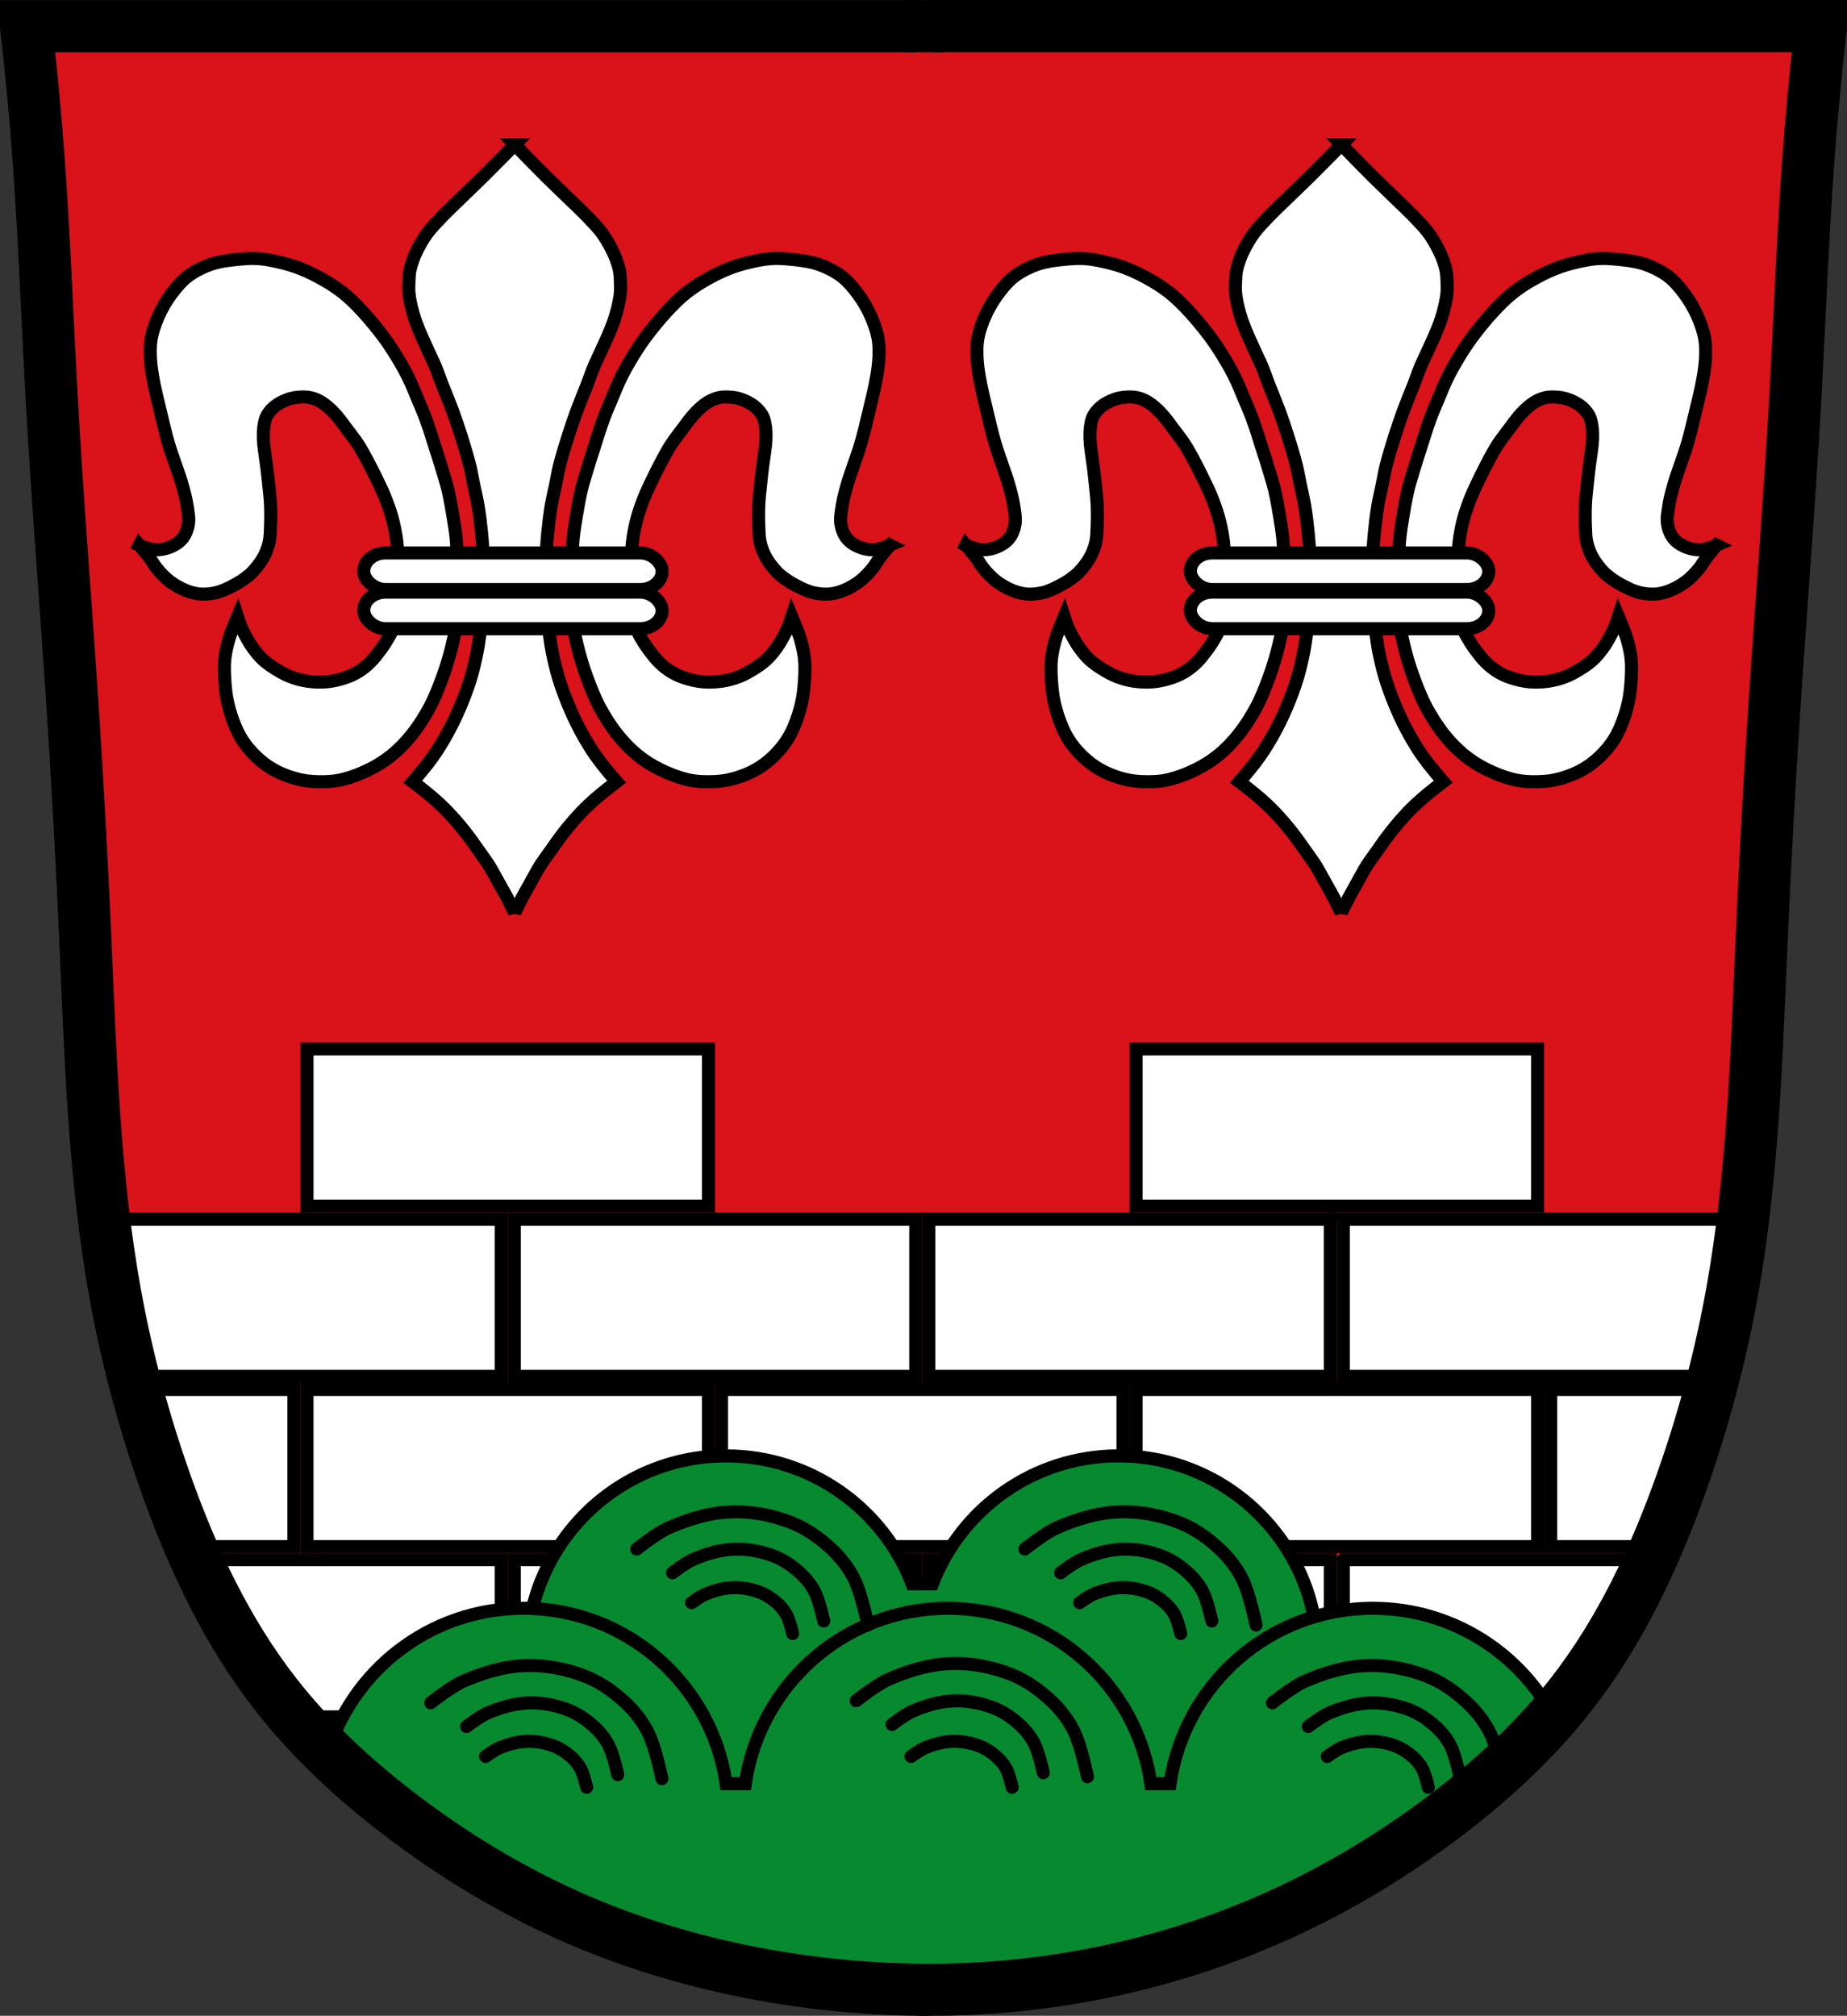 <?xml version="1.0" encoding="UTF-8" standalone="no"?>
<!-- Created with Inkscape (http://www.inkscape.org/) -->

<svg
   xmlns:dc="http://purl.org/dc/elements/1.1/"
   xmlns:cc="http://creativecommons.org/ns#"
   xmlns:rdf="http://www.w3.org/1999/02/22-rdf-syntax-ns#"
   xmlns:svg="http://www.w3.org/2000/svg"
   xmlns="http://www.w3.org/2000/svg"
   xmlns:sodipodi="http://sodipodi.sourceforge.net/DTD/sodipodi-0.dtd"
   xmlns:inkscape="http://www.inkscape.org/namespaces/inkscape"
   width="707.777"
   height="772.541"
   id="svg3628"
   version="1.1"
   inkscape:version="0.48.4 r9939"
   sodipodi:docname="Wappen von Birgland.svg">
  <rect width="100%" height="100%" fill="#333333" stroke="none"/>
  <defs
     id="defs3630">
    <inkscape:path-effect
       is_visible="true"
       id="path-effect3875"
       effect="spiro" />
    <inkscape:path-effect
       is_visible="true"
       id="path-effect3875-7"
       effect="spiro" />
    <inkscape:path-effect
       is_visible="true"
       id="path-effect3904"
       effect="spiro" />
  </defs>
  <sodipodi:namedview
     id="base"
     pagecolor="#ffffff"
     bordercolor="#666666"
     borderopacity="1.0"
     inkscape:pageopacity="0.0"
     inkscape:pageshadow="2"
     inkscape:zoom="0.68345847"
     inkscape:cx="353.88833"
     inkscape:cy="386.27072"
     inkscape:document-units="px"
     inkscape:current-layer="layer1"
     showgrid="false"
     inkscape:window-width="1366"
     inkscape:window-height="745"
     inkscape:window-x="-8"
     inkscape:window-y="-8"
     inkscape:window-maximized="1"
     fit-margin-top="0"
     fit-margin-left="0"
     fit-margin-right="0"
     fit-margin-bottom="0" />
  <g
     inkscape:label="Ebene 1"
     inkscape:groupmode="layer"
     id="layer1"
     transform="translate(-18.407,-88.329)">
    <path
       style="fill:#da121a;stroke:#000000;stroke-width:1px;stroke-linecap:butt;stroke-linejoin:miter;stroke-opacity:1;fill-opacity:1"
       d="m 29.224,97.305 685.212,2.679 -13.396,255.866 -10.047,170.801 -18.085,111.188 -30.141,72.339 -46.217,57.603 -77.028,52.245 -83.726,27.462 -81.716,4.019 L 275.043,834.762 213.421,809.979 153.808,769.791 108.261,718.216 78.12,639.179 56.686,538.038 49.988,422.831 37.932,210.503 z"
       id="path3067"
       inkscape:connector-curvature="0" />
    <rect
       style="fill:#ffffff;stroke:#000000;stroke-width:5;stroke-linecap:round;stroke-linejoin:miter;stroke-miterlimit:4;stroke-opacity:1;stroke-dasharray:none;stroke-dashoffset:0"
       id="rect75415"
       width="153.857"
       height="60.245"
       x="215.473"
       y="555.57" />
    <rect
       style="fill:#ffffff;stroke:#000000;stroke-width:5;stroke-linecap:round;stroke-linejoin:miter;stroke-miterlimit:4;stroke-opacity:1;stroke-dasharray:none;stroke-dashoffset:0"
       id="rect75415-1"
       width="153.857"
       height="60.245"
       x="374.33"
       y="555.57" />
    <path
       style="fill:#ffffff;stroke:#000000;stroke-width:5;stroke-linecap:round;stroke-linejoin:miter;stroke-miterlimit:4;stroke-opacity:1;stroke-dasharray:none;stroke-dashoffset:0"
       d="m 533.188,555.562 0,60.25 142.031,0 8.75,-34.594 3.062,-0.688 0,-24.969 -153.844,0 z"
       id="rect75415-3"
       inkscape:connector-curvature="0" />
    <path
       style="fill:#ffffff;stroke:#000000;stroke-width:5;stroke-linecap:round;stroke-linejoin:miter;stroke-miterlimit:4;stroke-opacity:1;stroke-dasharray:none;stroke-dashoffset:0"
       d="m 56.625,555.562 0,9.625 c 3.914,-0.341 6.844,-0.656 6.844,-0.656 l 4.469,32.688 3.531,18.594 139,0 0,-60.25 -153.844,0 z"
       id="rect75415-9"
       inkscape:connector-curvature="0" />
    <g
       transform="translate(73.534,65.245)"
       id="g75449-9" />
    <g
       id="g75597"
       transform="translate(789.194,0)"
       style="fill:#ffffff;fill-opacity:1;stroke:#000000;stroke-opacity:1">
      <rect
         y="686.061"
         x="-573.721"
         height="60.245"
         width="153.857"
         id="rect75415-7"
         style="fill:#ffffff;fill-opacity:1;stroke:#000000;stroke-width:5;stroke-linecap:round;stroke-linejoin:miter;stroke-miterlimit:4;stroke-opacity:1;stroke-dasharray:none;stroke-dashoffset:0" />
      <rect
         y="686.061"
         x="-414.864"
         height="60.245"
         width="153.857"
         id="rect75415-1-92"
         style="fill:#ffffff;fill-opacity:1;stroke:#000000;stroke-width:5;stroke-linecap:round;stroke-linejoin:miter;stroke-miterlimit:4;stroke-opacity:1;stroke-dasharray:none;stroke-dashoffset:0" />
      <path
         style="fill:#ffffff;fill-opacity:1;stroke:#000000;stroke-width:5;stroke-linecap:round;stroke-linejoin:miter;stroke-miterlimit:4;stroke-opacity:1;stroke-dasharray:none;stroke-dashoffset:0"
         d="m 533.188,686.062 0,60.25 82,0 20.062,-24.094 15.5,-36.156 -117.562,0 z"
         transform="translate(-789.194,0)"
         id="rect75415-3-3"
         inkscape:connector-curvature="0" />
      <path
         style="fill:#ffffff;fill-opacity:1;stroke:#000000;stroke-width:5;stroke-linecap:round;stroke-linejoin:miter;stroke-miterlimit:4;stroke-opacity:1;stroke-dasharray:none;stroke-dashoffset:0"
         d="m 94.312,686.062 4.406,8.594 21.781,34 14.594,17.656 75.375,0 0,-60.25 -116.156,0 z"
         transform="translate(-789.194,0)"
         id="rect75415-9-7"
         inkscape:connector-curvature="0" />
    </g>
    <rect
       y="620.815"
       x="294.901"
       height="60.245"
       width="153.857"
       id="rect75415-5"
       style="fill:#ffffff;fill-opacity:1;stroke:#000000;stroke-width:5;stroke-linecap:round;stroke-linejoin:miter;stroke-miterlimit:4;stroke-opacity:1;stroke-dasharray:none;stroke-dashoffset:0" />
    <rect
       y="620.815"
       x="453.759"
       height="60.245"
       width="153.857"
       id="rect75415-1-9"
       style="fill:#ffffff;fill-opacity:1;stroke:#000000;stroke-width:5;stroke-linecap:round;stroke-linejoin:miter;stroke-miterlimit:4;stroke-opacity:1;stroke-dasharray:none;stroke-dashoffset:0" />
    <path
       style="fill:#ffffff;fill-opacity:1;stroke:#000000;stroke-width:5;stroke-linecap:round;stroke-linejoin:miter;stroke-miterlimit:4;stroke-opacity:1;stroke-dasharray:none;stroke-dashoffset:0"
       d="m 612.625,620.812 0,60.25 39.469,0 6.25,-13.969 15.375,-39.094 1.531,-7.188 -62.625,0 z"
       id="rect75415-3-2"
       inkscape:connector-curvature="0" />
    <rect
       y="620.815"
       x="136.044"
       height="60.245"
       width="153.857"
       id="rect75415-9-6"
       style="fill:#ffffff;fill-opacity:1;stroke:#000000;stroke-width:5;stroke-linecap:round;stroke-linejoin:miter;stroke-miterlimit:4;stroke-opacity:1;stroke-dasharray:none;stroke-dashoffset:0" />
    <path
       style="fill:#ffffff;fill-opacity:1;stroke:#000000;stroke-width:5;stroke-linecap:round;stroke-linejoin:miter;stroke-miterlimit:4;stroke-opacity:1;stroke-dasharray:none;stroke-dashoffset:0"
       d="m 71.844,620.812 7,23.219 14.094,37.031 38.094,0 0,-60.25 -59.188,0 z"
       id="rect75415-9-7-3"
       inkscape:connector-curvature="0" />
    <rect
       y="490.325"
       x="136.044"
       height="60.245"
       width="153.857"
       id="rect75415-9-6-8"
       style="fill:#ffffff;fill-opacity:1;stroke:#000000;stroke-width:5;stroke-linecap:round;stroke-linejoin:miter;stroke-miterlimit:4;stroke-opacity:1;stroke-dasharray:none;stroke-dashoffset:0" />
    <rect
       y="490.325"
       x="453.759"
       height="60.245"
       width="153.857"
       id="rect75415-9-6-3"
       style="fill:#ffffff;fill-opacity:1;stroke:#000000;stroke-width:5;stroke-linecap:round;stroke-linejoin:miter;stroke-miterlimit:4;stroke-opacity:1;stroke-dasharray:none;stroke-dashoffset:0" />
    <path
       style="fill:#078930;fill-opacity:1;fill-rule:nonzero;stroke:#000000;stroke-width:5;stroke-linecap:round;stroke-linejoin:miter;stroke-miterlimit:4;stroke-opacity:1;stroke-dasharray:none;stroke-dashoffset:0"
       d="m 296.627,646.281 c -42.144,0 -76.281,34.169 -76.281,76.312 0,42.144 34.137,76.312 76.281,76.312 37.688,0 68.989,-27.332 75.188,-63.25 6.199,35.918 37.499,63.25 75.188,63.25 42.144,0 76.312,-34.169 76.312,-76.312 0,-42.144 -34.169,-76.312 -76.312,-76.312 -32.523,0 -60.297,20.372 -71.281,49.031 l -7.812,0 c -10.984,-28.659 -38.758,-49.031 -71.281,-49.031 z"
       id="path75754"
       inkscape:connector-curvature="0" />
    <path
       style="fill:#078930;fill-opacity:1;stroke:#000000;stroke-width:5;stroke-linecap:round;stroke-linejoin:miter;stroke-miterlimit:4;stroke-opacity:1;stroke-dasharray:none;stroke-dashoffset:0"
       d="m 218.969,704.688 c -35.9,0 -66.153,24.098 -75.5,57 l 36.219,31.344 41.594,24.688 46.5,17.594 64.125,15.5 64.812,3.531 80.344,-17.625 74.688,-34.5 54.281,-44.406 8.781,-9.469 C 601.978,722.474 575.309,704.688 544.469,704.688 c -39.526,0 -72.22,29.206 -77.688,67.219 l -7.375,0 c -5.467,-38.013 -38.161,-67.219 -77.688,-67.219 -39.526,0 -72.22,29.206 -77.688,67.219 l -7.375,0 c -5.467,-38.013 -38.161,-67.219 -77.688,-67.219 z"
       id="path75669-4"
       inkscape:connector-curvature="0" />
    <g
       id="g3981"
       transform="translate(565.918,-150.161)">
      <path
         sodipodi:nodetypes="caaaaaaaaaaczc"
         inkscape:connector-curvature="0"
         inkscape:original-d="m -191.42975,1001.032 c 0,0 -41.56064,-1.48631 -61.89852,-5.40119 -26.09688,-5.02344 -52.02181,-12.2925 -76.32326,-23.04989 -22.97391,-10.16974 -44.70173,-23.47734 -64.64066,-38.76338 -17.41536,-13.35137 -34.21385,-28.15802 -47.35583,-45.73193 -18.22741,-24.37431 -31.24004,-52.56677 -42.27394,-80.93221 -9.13924,-23.49474 -15.16287,-48.23935 -19.48679,-73.07546 -7.7333,-44.41922 -8.24457,-89.80452 -11.36729,-134.78363 -2.06502,-29.74415 -3.05472,-59.55413 -4.8717,-89.31446 -2.44661,-40.07289 -5.67288,-80.09565 -8.11949,-120.16854 -1.81698,-29.76032 -2.66782,-59.58028 -4.8717,-89.31445 -1.28597,-17.34995 -4.8717,-51.96477 -4.8717,-51.96477 0,0 115.28816,-0.80646 172.13331,-1e-5 56.84516,0.80646 168.88552,1e-5 168.88552,1e-5"
         inkscape:path-effect="#path-effect3875"
         id="path3873"
         d="m -191.43,1001.032 c -20.737,-0 -41.474,-1.812 -61.899,-5.401 -26.241,-4.611 -51.999,-12.178 -76.323,-23.05 -22.989,-10.275 -44.635,-23.471 -64.641,-38.763 -17.481,-13.363 -33.795,-28.403 -47.356,-45.732 -18.84,-24.074 -32.032,-52.129 -42.274,-80.932 -8.456,-23.779 -15.006,-48.239 -19.487,-73.075 -8.012,-44.408 -9.374,-89.703 -11.367,-134.784 -1.317,-29.787 -2.918,-59.562 -4.872,-89.314 -2.63,-40.062 -5.899,-80.082 -8.119,-120.169 -1.649,-29.771 -2.719,-59.576 -4.872,-89.314 -1.256,-17.353 -2.88,-34.68 -4.872,-51.965 57.378,-1e-5 114.756,-1e-5 172.133,-1e-5 56.295,0 112.59,0 168.886,1e-5"
         style="fill:none;stroke:#000000;stroke-width:20;stroke-linecap:butt;stroke-linejoin:miter;stroke-miterlimit:4;stroke-opacity:1;stroke-dasharray:none" />
      <path
         sodipodi:nodetypes="caaaaaaaaaaczc"
         inkscape:connector-curvature="0"
         inkscape:original-d="m -195.28352,1000.9982 c 0,0 41.07969,-1.06561 61.16981,-4.91545 26.20997,-5.02257 52.145891,-12.67782 76.520647,-23.54336 22.947449,-10.22929 44.70173,-23.47734 64.6406602,-38.76338 17.4153598,-13.35137 34.2138498,-28.15802 47.3558298,-45.73193 18.22741,-24.37431 31.24004,-52.56677 42.27394,-80.93221 9.139243,-23.49474 15.162873,-48.23935 19.486793,-73.07546 7.7333,-44.41922 8.24457,-89.80452 11.36729,-134.78363 2.06502,-29.74415 3.05472,-59.55413 4.8717,-89.31446 2.44661,-40.07289 5.67288,-80.09565 8.11949,-120.16854 1.81698,-29.76032 2.66782,-59.58028 4.8717,-89.31445 1.28597,-17.34995 4.8717,-51.96477 4.8717,-51.96477 0,0 -115.288163,-0.80646 -172.133313,-10e-6 -56.84516,0.80646 -168.885517,10e-6 -168.885517,10e-6"
         inkscape:path-effect="#path-effect3875-7"
         id="path3873-1"
         d="m -195.284,1000.998 c 20.484,0.282 40.994,-1.366 61.17,-4.915 26.352,-4.636 52.138,-12.525 76.521,-23.543 22.944,-10.369 44.621,-23.494 64.641,-38.763 17.496,-13.345 33.8,-28.399 47.356,-45.732 18.831,-24.08 32.03,-52.131 42.274,-80.932 8.458,-23.778 15.007,-48.239 19.487,-73.075 8.01,-44.408 9.374,-89.703 11.367,-134.784 1.317,-29.787 2.918,-59.562 4.872,-89.314 2.63,-40.062 5.899,-80.082 8.119,-120.169 1.649,-29.771 2.719,-59.576 4.872,-89.314 1.256,-17.353 2.88,-34.68 4.872,-51.965 -57.378,-10e-6 -114.756,-10e-6 -172.133,-10e-6 -56.295,0 -112.59,0 -168.886,10e-6"
         style="fill:none;stroke:#000000;stroke-width:20;stroke-linecap:butt;stroke-linejoin:miter;stroke-miterlimit:4;stroke-opacity:1;stroke-dasharray:none" />
      <path
         inkscape:connector-curvature="0"
         inkscape:original-d="m -199.88512,248.50611 13.78881,0"
         inkscape:path-effect="#path-effect3904"
         id="path3902"
         d="m -199.885,248.506 13.789,0"
         style="fill:none;stroke:#000000;stroke-width:20;stroke-linecap:butt;stroke-linejoin:miter;stroke-miterlimit:4;stroke-opacity:1;stroke-dasharray:none" />
    </g>
    <g
       id="g75815"
       transform="translate(800.915,1.753)">
      <path
         sodipodi:nodetypes="caaaaac"
         inkscape:connector-curvature="0"
         id="path75777"
         d="m -617.451,739.144 c 0,0 7.662,-6.083 12.083,-8.055 7.595,-3.387 15.854,-5.91 24.165,-6.196 7.976,-0.275 16.156,1.322 23.546,4.337 5.649,2.305 10.759,6.021 15.181,10.224 3.368,3.202 6.274,7.003 8.365,11.153 2.764,5.486 5.267,17.659 5.267,17.659"
         style="fill:none;stroke:#000000;stroke-width:5;stroke-linecap:round;stroke-linejoin:miter;stroke-miterlimit:4;stroke-opacity:1;stroke-dasharray:none" />
      <path
         sodipodi:nodetypes="caaaaac"
         inkscape:connector-curvature="0"
         id="path75777-5"
         d="m -603.722,748.243 c 0,0 5.01,-3.861 7.9,-5.112 4.966,-2.149 10.366,-3.75 15.8,-3.932 5.215,-0.174 10.564,0.839 15.395,2.752 3.693,1.463 7.034,3.821 9.926,6.488 2.202,2.032 4.102,4.444 5.469,7.078 1.807,3.481 3.444,11.206 3.444,11.206"
         style="fill:none;stroke:#000000;stroke-width:5;stroke-linecap:round;stroke-linejoin:miter;stroke-miterlimit:4;stroke-opacity:1;stroke-dasharray:none" />
      <path
         sodipodi:nodetypes="caaaaac"
         inkscape:connector-curvature="0"
         id="path75777-5-1"
         d="m -596.442,759.721 c 0,0 3.349,-2.468 5.281,-3.268 3.319,-1.374 6.929,-2.398 10.562,-2.514 3.486,-0.111 7.061,0.536 10.291,1.76 2.469,0.935 4.702,2.443 6.635,4.148 1.472,1.299 2.742,2.841 3.656,4.525 1.208,2.226 2.302,7.165 2.302,7.165"
         style="fill:none;stroke:#000000;stroke-width:5;stroke-linecap:round;stroke-linejoin:miter;stroke-miterlimit:4;stroke-opacity:1;stroke-dasharray:none" />
    </g>
    <g
       id="g75815-0"
       transform="translate(963.967,0.971)">
      <path
         sodipodi:nodetypes="caaaaac"
         inkscape:connector-curvature="0"
         id="path75777-6"
         d="m -617.451,739.144 c 0,0 7.662,-6.083 12.083,-8.055 7.595,-3.387 15.854,-5.91 24.165,-6.196 7.976,-0.275 16.156,1.322 23.546,4.337 5.649,2.305 10.759,6.021 15.181,10.224 3.368,3.202 6.274,7.003 8.365,11.153 2.764,5.486 5.267,17.659 5.267,17.659"
         style="fill:none;stroke:#000000;stroke-width:5;stroke-linecap:round;stroke-linejoin:miter;stroke-miterlimit:4;stroke-opacity:1;stroke-dasharray:none" />
      <path
         sodipodi:nodetypes="caaaaac"
         inkscape:connector-curvature="0"
         id="path75777-5-4"
         d="m -603.722,748.243 c 0,0 5.01,-3.861 7.9,-5.112 4.966,-2.149 10.366,-3.75 15.8,-3.932 5.215,-0.174 10.564,0.839 15.395,2.752 3.693,1.463 7.034,3.821 9.926,6.488 2.202,2.032 4.102,4.444 5.469,7.078 1.807,3.481 3.444,11.206 3.444,11.206"
         style="fill:none;stroke:#000000;stroke-width:5;stroke-linecap:round;stroke-linejoin:miter;stroke-miterlimit:4;stroke-opacity:1;stroke-dasharray:none" />
      <path
         sodipodi:nodetypes="caaaaac"
         inkscape:connector-curvature="0"
         id="path75777-5-1-5"
         d="m -596.442,760.502 c 0,0 3.349,-2.468 5.281,-3.268 3.319,-1.374 6.929,-2.398 10.562,-2.514 3.486,-0.111 7.061,0.536 10.291,1.76 2.469,0.935 4.702,2.443 6.635,4.148 1.472,1.299 2.742,2.841 3.656,4.525 1.208,2.226 2.302,7.165 2.302,7.165"
         style="fill:none;stroke:#000000;stroke-width:5;stroke-linecap:round;stroke-linejoin:miter;stroke-miterlimit:4;stroke-opacity:1;stroke-dasharray:none" />
    </g>
    <g
       id="g75815-3"
       transform="translate(1123.449,1.753)">
      <path
         sodipodi:nodetypes="caaaaac"
         inkscape:connector-curvature="0"
         id="path75777-0"
         d="m -617.451,739.144 c 0,0 7.662,-6.083 12.083,-8.055 7.595,-3.387 15.854,-5.91 24.165,-6.196 7.976,-0.275 16.156,1.322 23.546,4.337 5.649,2.305 10.759,6.021 15.181,10.224 3.368,3.202 6.274,7.003 8.365,11.153 2.764,5.486 5.267,17.659 5.267,17.659"
         style="fill:none;stroke:#000000;stroke-width:5;stroke-linecap:round;stroke-linejoin:miter;stroke-miterlimit:4;stroke-opacity:1;stroke-dasharray:none" />
      <path
         sodipodi:nodetypes="caaaaac"
         inkscape:connector-curvature="0"
         id="path75777-5-8"
         d="m -603.722,748.243 c 0,0 5.01,-3.861 7.9,-5.112 4.966,-2.149 10.366,-3.75 15.8,-3.932 5.215,-0.174 10.564,0.839 15.395,2.752 3.693,1.463 7.034,3.821 9.926,6.488 2.202,2.032 4.102,4.444 5.469,7.078 1.807,3.481 3.444,11.206 3.444,11.206"
         style="fill:none;stroke:#000000;stroke-width:5;stroke-linecap:round;stroke-linejoin:miter;stroke-miterlimit:4;stroke-opacity:1;stroke-dasharray:none" />
      <path
         sodipodi:nodetypes="caaaaac"
         inkscape:connector-curvature="0"
         id="path75777-5-1-9"
         d="m -596.442,759.721 c 0,0 3.349,-2.468 5.281,-3.268 3.319,-1.374 6.929,-2.398 10.562,-2.514 3.486,-0.111 7.061,0.536 10.291,1.76 2.469,0.935 4.702,2.443 6.635,4.148 1.472,1.299 2.742,2.841 3.656,4.525 1.208,2.226 2.302,7.165 2.302,7.165"
         style="fill:none;stroke:#000000;stroke-width:5;stroke-linecap:round;stroke-linejoin:miter;stroke-miterlimit:4;stroke-opacity:1;stroke-dasharray:none" />
    </g>
    <g
       id="g75815-1"
       transform="translate(879.844,-57.164)">
      <path
         sodipodi:nodetypes="caaaaac"
         inkscape:connector-curvature="0"
         id="path75777-3"
         d="m -617.451,739.144 c 0,0 7.662,-6.083 12.083,-8.055 7.595,-3.387 15.854,-5.91 24.165,-6.196 7.976,-0.275 16.156,1.322 23.546,4.337 5.649,2.305 10.759,6.021 15.181,10.224 3.368,3.202 6.274,7.003 8.365,11.153 2.764,5.486 5.267,17.659 5.267,17.659"
         style="fill:none;stroke:#000000;stroke-width:5;stroke-linecap:round;stroke-linejoin:miter;stroke-miterlimit:4;stroke-opacity:1;stroke-dasharray:none" />
      <path
         sodipodi:nodetypes="caaaaac"
         inkscape:connector-curvature="0"
         id="path75777-5-47"
         d="m -603.722,748.243 c 0,0 5.01,-3.861 7.9,-5.112 4.966,-2.149 10.366,-3.75 15.8,-3.932 5.215,-0.174 10.564,0.839 15.395,2.752 3.693,1.463 7.034,3.821 9.926,6.488 2.202,2.032 4.102,4.444 5.469,7.078 1.807,3.481 3.444,11.206 3.444,11.206"
         style="fill:none;stroke:#000000;stroke-width:5;stroke-linecap:round;stroke-linejoin:miter;stroke-miterlimit:4;stroke-opacity:1;stroke-dasharray:none" />
      <path
         sodipodi:nodetypes="caaaaac"
         inkscape:connector-curvature="0"
         id="path75777-5-1-4"
         d="m -596.442,759.721 c 0,0 3.349,-2.468 5.281,-3.268 3.319,-1.374 6.929,-2.398 10.562,-2.514 3.486,-0.111 7.061,0.536 10.291,1.76 2.469,0.935 4.702,2.443 6.635,4.148 1.472,1.299 2.742,2.841 3.656,4.525 1.208,2.226 2.302,7.165 2.302,7.165"
         style="fill:none;stroke:#000000;stroke-width:5;stroke-linecap:round;stroke-linejoin:miter;stroke-miterlimit:4;stroke-opacity:1;stroke-dasharray:none" />
    </g>
    <g
       id="g75815-6"
       transform="translate(1028.564,-57.164)">
      <path
         sodipodi:nodetypes="caaaaac"
         inkscape:connector-curvature="0"
         id="path75777-36"
         d="m -617.451,739.144 c 0,0 7.662,-6.083 12.083,-8.055 7.595,-3.387 15.854,-5.91 24.165,-6.196 7.976,-0.275 16.156,1.322 23.546,4.337 5.649,2.305 10.759,6.021 15.181,10.224 3.368,3.202 6.274,7.003 8.365,11.153 2.764,5.486 5.267,17.659 5.267,17.659"
         style="fill:none;stroke:#000000;stroke-width:5;stroke-linecap:round;stroke-linejoin:miter;stroke-miterlimit:4;stroke-opacity:1;stroke-dasharray:none" />
      <path
         sodipodi:nodetypes="caaaaac"
         inkscape:connector-curvature="0"
         id="path75777-5-5"
         d="m -603.722,748.243 c 0,0 5.01,-3.861 7.9,-5.112 4.966,-2.149 10.366,-3.75 15.8,-3.932 5.215,-0.174 10.564,0.839 15.395,2.752 3.693,1.463 7.034,3.821 9.926,6.488 2.202,2.032 4.102,4.444 5.469,7.078 1.807,3.481 3.444,11.206 3.444,11.206"
         style="fill:none;stroke:#000000;stroke-width:5;stroke-linecap:round;stroke-linejoin:miter;stroke-miterlimit:4;stroke-opacity:1;stroke-dasharray:none" />
      <path
         sodipodi:nodetypes="caaaaac"
         inkscape:connector-curvature="0"
         id="path75777-5-1-2"
         d="m -596.442,759.721 c 0,0 3.349,-2.468 5.281,-3.268 3.319,-1.374 6.929,-2.398 10.562,-2.514 3.486,-0.111 7.061,0.536 10.291,1.76 2.469,0.935 4.702,2.443 6.635,4.148 1.472,1.299 2.742,2.841 3.656,4.525 1.208,2.226 2.302,7.165 2.302,7.165"
         style="fill:none;stroke:#000000;stroke-width:5;stroke-linecap:round;stroke-linejoin:miter;stroke-miterlimit:4;stroke-opacity:1;stroke-dasharray:none" />
    </g>
    <path
       style="fill:#ffffff;fill-opacity:1;stroke:#000000;stroke-width:5;stroke-linecap:butt;stroke-linejoin:miter;stroke-miterlimit:4;stroke-opacity:1;stroke-dasharray:none"
       d="m 71.779,297.238 c 0,0 3.937,1.665 6.028,1.766 2.093,0.101 4.254,-0.34 6.175,-1.177 1.672,-0.728 3.284,-1.803 4.411,-3.238 1.181,-1.504 1.89,-3.411 2.205,-5.299 0.38,-2.279 -0.107,-4.631 -0.441,-6.918 -0.379,-2.591 -1.059,-5.132 -1.764,-7.654 -1.558,-5.573 -3.824,-10.928 -5.44,-16.485 -1.23,-4.227 -2.221,-8.521 -3.235,-12.805 -0.995,-4.205 -2.079,-8.396 -2.793,-12.658 -0.424,-2.533 -0.789,-5.087 -0.882,-7.654 -0.083,-2.306 -0.097,-4.643 0.294,-6.918 0.453,-2.631 1.332,-5.188 2.352,-7.654 1.082,-2.616 2.399,-5.152 3.97,-7.506 1.837,-2.753 3.889,-5.411 6.322,-7.654 1.45,-1.337 3.122,-2.439 4.852,-3.385 2.14,-1.171 4.417,-2.129 6.763,-2.796 2.914,-0.83 5.954,-1.168 8.968,-1.472 2.537,-0.256 5.1,-0.46 7.645,-0.294 2.926,0.19 5.821,0.793 8.674,1.472 2.594,0.617 5.167,1.37 7.645,2.355 3.3,1.312 6.487,2.924 9.556,4.71 2.38,1.385 4.68,2.924 6.837,4.636 2.038,1.618 3.923,3.429 5.734,5.299 2.733,2.821 5.279,5.825 7.719,8.905 1.766,2.23 3.447,4.533 4.999,6.918 2.229,3.427 4.324,6.952 6.175,10.597 1.551,3.055 2.784,6.263 4.117,9.42 1.01,2.392 2.045,4.775 2.94,7.212 1.354,3.684 2.477,7.449 3.676,11.186 1.028,3.206 2.057,6.413 3.014,9.641 0.645,2.174 1.321,4.342 1.838,6.55 0.785,3.354 1.345,6.758 1.911,10.156 0.42,2.518 0.83,5.041 1.103,7.58 0.226,2.103 0.299,4.219 0.441,6.329 0.229,3.409 0.551,6.814 0.662,10.229 0.135,4.168 0.393,8.359 0,12.511 -0.222,2.337 -0.822,4.624 -1.323,6.918 -0.788,3.603 -1.622,7.201 -2.646,10.744 -0.776,2.683 -1.655,5.338 -2.646,7.948 -1.326,3.492 -2.654,7.006 -4.411,10.303 -2.035,3.818 -4.354,7.515 -7.057,10.892 -2.276,2.842 -4.819,5.506 -7.645,7.801 -2.619,2.126 -5.501,3.959 -8.527,5.446 -3.646,1.791 -7.495,3.276 -11.468,4.121 -2.596,0.552 -5.286,0.628 -7.939,0.589 -2.365,-0.035 -4.749,-0.219 -7.057,-0.736 -3.04,-0.681 -6.029,-1.707 -8.821,-3.091 -2.314,-1.147 -4.497,-2.599 -6.469,-4.268 -2.251,-1.905 -4.292,-4.091 -6.028,-6.476 -1.421,-1.953 -2.57,-4.112 -3.529,-6.329 -1.349,-3.118 -2.359,-6.395 -3.087,-9.714 -0.593,-2.704 -0.857,-5.479 -1.029,-8.242 -0.171,-2.742 -0.286,-5.51 0,-8.242 0.271,-2.593 0.884,-5.151 1.617,-7.654 0.856,-2.92 3.234,-8.537 3.234,-8.537 0,0 0.898,2.78 1.47,4.121 0.602,1.413 1.306,2.783 2.058,4.121 0.767,1.364 1.568,2.717 2.499,3.974 1.159,1.565 2.386,3.103 3.822,4.416 1.582,1.446 3.392,2.634 5.219,3.753 1.645,1.008 3.347,1.952 5.146,2.649 2.012,0.78 4.115,1.367 6.248,1.693 2.521,0.385 5.105,0.521 7.645,0.294 2.499,-0.223 4.976,-0.809 7.351,-1.619 1.743,-0.594 3.436,-1.38 4.999,-2.355 1.598,-0.997 3.065,-2.214 4.411,-3.532 1.392,-1.364 2.569,-2.937 3.749,-4.489 0.757,-0.996 1.476,-2.025 2.132,-3.091 0.938,-1.523 1.909,-3.049 2.573,-4.71 1.235,-3.088 2.182,-6.337 2.573,-9.641 0.574,-4.849 -0.266,-9.763 -0.367,-14.645 -0.031,-1.496 0.01,-2.995 -0.074,-4.489 -0.116,-2.213 -0.259,-4.431 -0.588,-6.623 -0.402,-2.679 -0.962,-5.339 -1.691,-7.948 -0.741,-2.652 -1.686,-5.248 -2.72,-7.801 -1.137,-2.807 -2.496,-5.52 -3.823,-8.242 -0.99,-2.031 -2.011,-4.048 -3.087,-6.035 -1.01,-1.864 -2.009,-3.74 -3.161,-5.519 -1.335,-2.063 -2.851,-4.004 -4.337,-5.961 -1.647,-2.168 -3.179,-4.446 -5.072,-6.402 -1.452,-1.5 -2.997,-2.961 -4.778,-4.048 -1.313,-0.801 -2.76,-1.443 -4.264,-1.766 -1.582,-0.34 -3.241,-0.3 -4.852,-0.147 -1.349,0.128 -2.701,0.406 -3.97,0.883 -1.725,0.648 -3.426,1.481 -4.852,2.649 -1.238,1.014 -2.34,2.263 -3.087,3.68 -0.594,1.126 -0.83,2.422 -1.029,3.68 -0.28,1.77 -0.279,3.581 -0.221,5.372 0.06,1.849 0.361,3.683 0.588,5.519 0.194,1.573 0.462,3.137 0.662,4.71 0.274,2.155 0.514,4.315 0.735,6.476 0.275,2.695 0.612,5.388 0.735,8.095 0.129,2.843 0.122,5.694 0,8.537 -0.086,1.993 -0.074,4.016 -0.515,5.961 -0.446,1.968 -1.162,3.897 -2.132,5.667 -1.179,2.151 -2.715,4.117 -4.411,5.887 -0.964,1.007 -2.104,1.834 -3.235,2.649 -0.893,0.645 -1.827,1.238 -2.793,1.766 -2.04,1.114 -4.119,2.203 -6.322,2.944 -1.212,0.407 -2.479,0.663 -3.749,0.81 -1.436,0.166 -2.902,0.248 -4.337,0.074 -1.711,-0.208 -3.404,-0.67 -4.999,-1.325 -2.194,-0.9 -4.291,-2.092 -6.175,-3.532 -1.818,-1.39 -3.388,-3.098 -4.852,-4.857 -1.105,-1.328 -1.905,-2.885 -2.94,-4.268 -1.212,-1.619 -3.823,-4.71 -3.823,-4.71 z"
       id="path4300"
       inkscape:connector-curvature="0"
       sodipodi:nodetypes="caaaaaaaaaaaaaaaaaaaaaaaaaaaaaaaaaaaaaaaaaaaaaaaaaaaaaacaaaaaaaaaaaaaaaaaaaaaaaaaaaaaaaaaaaaaaaaaaaaaaaaaac" />
    <path
       style="fill:#ffffff;fill-opacity:1;stroke:#000000;stroke-width:5;stroke-linecap:butt;stroke-linejoin:miter;stroke-miterlimit:4;stroke-opacity:1;stroke-dasharray:none"
       d="m 359.478,297.238 c 0,0 -3.937,1.665 -6.028,1.766 -2.093,0.101 -4.254,-0.34 -6.175,-1.177 -1.672,-0.728 -3.284,-1.803 -4.411,-3.238 -1.182,-1.504 -1.89,-3.411 -2.205,-5.299 -0.38,-2.279 0.107,-4.631 0.441,-6.918 0.379,-2.591 1.059,-5.132 1.764,-7.654 1.558,-5.573 3.824,-10.928 5.44,-16.485 1.23,-4.227 2.221,-8.521 3.234,-12.805 0.995,-4.205 2.08,-8.396 2.793,-12.658 0.424,-2.533 0.789,-5.087 0.882,-7.654 0.083,-2.306 0.097,-4.643 -0.294,-6.918 -0.452,-2.631 -1.332,-5.188 -2.352,-7.654 -1.082,-2.616 -2.399,-5.152 -3.97,-7.506 -1.837,-2.753 -3.89,-5.411 -6.322,-7.654 -1.45,-1.337 -3.122,-2.439 -4.852,-3.385 -2.14,-1.171 -4.417,-2.129 -6.763,-2.796 -2.914,-0.83 -5.954,-1.168 -8.968,-1.472 -2.537,-0.256 -5.1,-0.46 -7.645,-0.294 -2.927,0.19 -5.821,0.793 -8.674,1.472 -2.594,0.617 -5.167,1.37 -7.645,2.355 -3.3,1.312 -6.487,2.924 -9.556,4.71 -2.38,1.385 -4.68,2.924 -6.836,4.636 -2.038,1.618 -3.923,3.429 -5.734,5.299 -2.733,2.821 -5.279,5.825 -7.719,8.905 -1.766,2.23 -3.448,4.533 -4.999,6.918 -2.229,3.427 -4.324,6.952 -6.175,10.597 -1.551,3.055 -2.784,6.263 -4.117,9.42 -1.01,2.392 -2.045,4.775 -2.94,7.212 -1.354,3.684 -2.477,7.449 -3.676,11.186 -1.028,3.206 -2.057,6.413 -3.014,9.641 -0.645,2.174 -1.321,4.342 -1.838,6.55 -0.785,3.354 -1.345,6.758 -1.911,10.156 -0.42,2.518 -0.83,5.041 -1.103,7.58 -0.226,2.103 -0.299,4.219 -0.441,6.329 -0.229,3.409 -0.551,6.814 -0.662,10.229 -0.135,4.168 -0.393,8.359 0,12.511 0.222,2.337 0.822,4.624 1.323,6.918 0.788,3.603 1.622,7.201 2.646,10.744 0.776,2.683 1.655,5.338 2.646,7.948 1.326,3.492 2.654,7.006 4.411,10.303 2.035,3.818 4.354,7.515 7.057,10.892 2.276,2.842 4.819,5.506 7.645,7.801 2.619,2.126 5.501,3.959 8.527,5.446 3.646,1.791 7.495,3.276 11.468,4.121 2.596,0.552 5.286,0.628 7.939,0.589 2.365,-0.035 4.749,-0.219 7.057,-0.736 3.04,-0.681 6.029,-1.707 8.821,-3.091 2.314,-1.147 4.496,-2.599 6.469,-4.268 2.251,-1.905 4.292,-4.091 6.028,-6.476 1.421,-1.953 2.57,-4.112 3.528,-6.329 1.348,-3.118 2.359,-6.395 3.087,-9.714 0.593,-2.704 0.857,-5.479 1.029,-8.242 0.17,-2.742 0.286,-5.51 0,-8.242 -0.271,-2.593 -0.884,-5.151 -1.617,-7.654 -0.856,-2.92 -3.234,-8.537 -3.234,-8.537 0,0 -0.898,2.78 -1.47,4.121 -0.602,1.413 -1.306,2.783 -2.058,4.121 -0.767,1.364 -1.568,2.717 -2.499,3.974 -1.159,1.565 -2.386,3.103 -3.823,4.416 -1.582,1.446 -3.392,2.634 -5.219,3.753 -1.645,1.008 -3.347,1.952 -5.146,2.649 -2.012,0.78 -4.115,1.367 -6.248,1.693 -2.521,0.385 -5.105,0.521 -7.645,0.294 -2.499,-0.223 -4.976,-0.809 -7.351,-1.619 -1.743,-0.594 -3.436,-1.38 -4.999,-2.355 -1.598,-0.997 -3.065,-2.214 -4.411,-3.532 -1.392,-1.364 -2.569,-2.937 -3.749,-4.489 -0.757,-0.996 -1.476,-2.025 -2.132,-3.091 -0.938,-1.523 -1.909,-3.049 -2.573,-4.71 -1.235,-3.088 -2.182,-6.337 -2.573,-9.641 -0.574,-4.849 0.266,-9.763 0.368,-14.645 0.031,-1.496 -0.006,-2.995 0.073,-4.489 0.116,-2.213 0.259,-4.431 0.588,-6.623 0.402,-2.679 0.962,-5.339 1.691,-7.948 0.741,-2.652 1.686,-5.248 2.72,-7.801 1.137,-2.807 2.496,-5.52 3.823,-8.242 0.99,-2.031 2.011,-4.048 3.087,-6.035 1.01,-1.864 2.009,-3.74 3.161,-5.519 1.335,-2.063 2.851,-4.004 4.337,-5.961 1.647,-2.168 3.179,-4.446 5.072,-6.402 1.452,-1.5 2.997,-2.961 4.778,-4.048 1.313,-0.801 2.76,-1.443 4.264,-1.766 1.582,-0.34 3.241,-0.3 4.852,-0.147 1.349,0.128 2.7,0.406 3.97,0.883 1.725,0.648 3.426,1.481 4.852,2.649 1.238,1.014 2.34,2.263 3.087,3.68 0.594,1.126 0.83,2.422 1.029,3.68 0.28,1.77 0.279,3.581 0.221,5.372 -0.06,1.849 -0.361,3.683 -0.588,5.519 -0.194,1.573 -0.462,3.137 -0.662,4.71 -0.274,2.155 -0.514,4.315 -0.735,6.476 -0.275,2.695 -0.612,5.388 -0.735,8.095 -0.129,2.843 -0.122,5.694 0,8.537 0.086,1.993 0.074,4.016 0.515,5.961 0.446,1.968 1.162,3.897 2.132,5.667 1.179,2.151 2.715,4.117 4.411,5.887 0.964,1.007 2.104,1.834 3.234,2.649 0.893,0.645 1.827,1.238 2.793,1.766 2.04,1.114 4.119,2.203 6.322,2.944 1.212,0.407 2.479,0.663 3.749,0.81 1.436,0.166 2.902,0.248 4.337,0.074 1.711,-0.208 3.404,-0.67 4.999,-1.325 2.194,-0.9 4.291,-2.092 6.175,-3.532 1.818,-1.39 3.388,-3.098 4.852,-4.857 1.105,-1.328 1.905,-2.885 2.94,-4.268 1.212,-1.619 3.823,-4.71 3.823,-4.71 z"
       id="path4300-2"
       inkscape:connector-curvature="0"
       sodipodi:nodetypes="caaaaaaaaaaaaaaaaaaaaaaaaaaaaaaaaaaaaaaaaaaaaaaaaaaaaaacaaaaaaaaaaaaaaaaaaaaaaaaaaaaaaaaaaaaaaaaaaaaaaaaaac" />
    <path
       style="fill:#ffffff;fill-opacity:1;stroke:#000000;stroke-width:5;stroke-miterlimit:4;stroke-opacity:1;stroke-dasharray:none"
       d="m 215.687,143.764 c 0,0 -7.864,8.032 -11.864,11.984 -3.124,3.085 -6.34,6.105 -9.481,9.173 -2.355,2.3 -4.752,4.532 -7.018,6.92 -1.738,1.831 -3.524,3.647 -5.032,5.674 -1.339,1.8 -2.502,3.743 -3.549,5.727 -0.797,1.511 -1.483,3.06 -2.066,4.666 -0.517,1.425 -0.977,2.883 -1.245,4.375 -0.239,1.336 -0.266,2.727 -0.318,4.083 -0.051,1.318 -0.102,2.636 0,3.95 0.122,1.576 0.373,3.123 0.715,4.666 0.539,2.434 1.253,4.837 2.092,7.185 1.156,3.235 2.662,6.35 4.052,9.491 1.08,2.442 2.309,4.826 3.337,7.291 0.942,2.26 1.712,4.583 2.595,6.867 1.293,3.341 2.71,6.633 3.946,9.995 1.151,3.131 2.226,6.284 3.231,9.465 1.23,3.895 2.437,7.806 3.416,11.772 0.543,2.198 0.896,4.437 1.351,6.655 0.584,2.849 1.296,5.668 1.774,8.537 0.587,3.52 0.993,7.081 1.351,10.632 0.234,2.32 0.372,4.647 0.53,6.973 0.347,5.134 0.922,10.258 0.927,15.404 0,2.955 -0.083,5.934 -0.53,8.855 -0.238,1.556 -0.824,3.045 -1.139,4.587 -0.618,3.03 -0.85,6.115 -1.457,9.147 -0.694,3.466 -1.471,6.928 -2.489,10.313 -0.999,3.322 -2.208,6.573 -3.522,9.783 -1.259,3.075 -2.655,6.118 -4.184,9.067 -1.589,3.064 -3.314,6.038 -5.191,8.935 -1.162,1.794 -2.427,3.532 -3.734,5.223 -1.793,2.319 -5.614,6.761 -5.614,6.761 0,0 5.204,3.996 7.68,6.151 2.017,1.755 3.98,3.58 5.826,5.515 2.309,2.42 4.491,4.96 6.568,7.583 2.051,2.589 3.913,5.341 5.826,8.033 1.126,1.585 2.274,3.127 3.31,4.772 1.383,2.195 2.569,4.525 3.84,6.787 1.05,1.869 2.126,3.724 3.125,5.621 0.976,1.853 2.807,5.621 2.807,5.621 0,0 0.049,-2.877 0.079,-5.382 0.03,2.505 0.053,5.382 0.053,5.382 0,0 1.831,-3.767 2.807,-5.621 0.999,-1.896 2.075,-3.752 3.125,-5.621 1.271,-2.262 2.457,-4.592 3.84,-6.787 1.036,-1.645 2.211,-3.188 3.337,-4.772 1.913,-2.692 3.776,-5.444 5.826,-8.033 2.077,-2.622 4.233,-5.163 6.541,-7.583 1.846,-1.935 3.809,-3.759 5.826,-5.515 2.476,-2.155 7.707,-6.151 7.707,-6.151 0,0 -3.822,-4.441 -5.614,-6.761 -1.307,-1.691 -2.599,-3.429 -3.761,-5.223 -1.876,-2.897 -3.602,-5.871 -5.191,-8.935 -1.529,-2.949 -2.899,-5.993 -4.158,-9.067 -1.314,-3.21 -2.523,-6.461 -3.522,-9.783 -1.018,-3.385 -1.822,-6.847 -2.516,-10.313 -0.607,-3.032 -0.839,-6.117 -1.457,-9.147 -0.314,-1.542 -0.901,-3.031 -1.139,-4.587 -0.447,-2.921 -0.53,-5.9 -0.53,-8.855 0.005,-5.146 0.606,-10.27 0.953,-15.404 0.157,-2.326 0.269,-4.653 0.503,-6.973 0.358,-3.55 0.763,-7.112 1.351,-10.632 0.479,-2.869 1.19,-5.688 1.774,-8.537 0.455,-2.218 0.808,-4.457 1.351,-6.655 0.979,-3.966 2.213,-7.876 3.443,-11.772 1.005,-3.181 2.08,-6.334 3.231,-9.465 1.236,-3.363 2.653,-6.654 3.946,-9.995 0.884,-2.284 1.653,-4.607 2.595,-6.867 1.028,-2.465 2.257,-4.849 3.337,-7.291 1.39,-3.142 2.896,-6.256 4.052,-9.491 0.839,-2.347 1.527,-4.751 2.066,-7.185 0.342,-1.543 0.62,-3.09 0.742,-4.666 0.102,-1.315 0.051,-2.633 0,-3.95 -0.052,-1.356 -0.078,-2.747 -0.318,-4.083 -0.267,-1.492 -0.728,-2.95 -1.245,-4.375 -0.583,-1.606 -1.295,-3.155 -2.092,-4.666 -1.047,-1.984 -2.183,-3.927 -3.522,-5.727 -1.507,-2.026 -3.293,-3.842 -5.032,-5.674 -2.266,-2.388 -4.69,-4.62 -7.045,-6.92 -3.141,-3.068 -6.339,-6.079 -9.454,-9.173 -3.968,-3.941 -11.759,-11.984 -11.759,-11.984 z"
       id="path4320"
       inkscape:connector-curvature="0" />
    <rect
       style="fill:#ffffff;fill-opacity:1;fill-rule:nonzero;stroke:#000000;stroke-width:5;stroke-linecap:round;stroke-linejoin:miter;stroke-miterlimit:4;stroke-opacity:1;stroke-dasharray:none;stroke-dashoffset:0"
       id="rect76770"
       width="114.354"
       height="14.02"
       x="157.794"
       y="300.237"
       rx="8.41"
       ry="7.01" />
    <rect
       style="fill:#ffffff;fill-opacity:1;fill-rule:nonzero;stroke:#000000;stroke-width:5;stroke-linecap:round;stroke-linejoin:miter;stroke-miterlimit:4;stroke-opacity:1;stroke-dasharray:none;stroke-dashoffset:0"
       id="rect76770-8"
       width="114.354"
       height="14.02"
       x="157.794"
       y="315.258"
       rx="8.41"
       ry="7.01" />
    <g
       id="g76828"
       transform="translate(959.598,341.95)"
       style="fill:#ffffff">
      <path
         sodipodi:nodetypes="caaaaaaaaaaaaaaaaaaaaaaaaaaaaaaaaaaaaaaaaaaaaaaaaaaaaaacaaaaaaaaaaaaaaaaaaaaaaaaaaaaaaaaaaaaaaaaaaaaaaaaaac"
         inkscape:connector-curvature="0"
         id="path4300-1"
         d="m -571.053,-44.712 c 0,0 3.937,1.665 6.028,1.766 2.093,0.101 4.254,-0.34 6.175,-1.177 1.672,-0.728 3.284,-1.803 4.411,-3.238 1.181,-1.504 1.89,-3.411 2.205,-5.299 0.38,-2.279 -0.107,-4.631 -0.441,-6.918 -0.379,-2.591 -1.059,-5.132 -1.764,-7.654 -1.558,-5.573 -3.824,-10.928 -5.44,-16.485 -1.23,-4.227 -2.221,-8.521 -3.235,-12.805 -0.995,-4.205 -2.079,-8.396 -2.793,-12.658 -0.424,-2.533 -0.789,-5.087 -0.882,-7.654 -0.083,-2.306 -0.097,-4.643 0.294,-6.918 0.453,-2.631 1.332,-5.188 2.352,-7.654 1.082,-2.616 2.399,-5.152 3.97,-7.506 1.837,-2.753 3.889,-5.411 6.322,-7.654 1.45,-1.337 3.122,-2.439 4.852,-3.385 2.14,-1.171 4.417,-2.129 6.763,-2.796 2.914,-0.83 5.954,-1.168 8.968,-1.472 2.537,-0.256 5.1,-0.46 7.645,-0.294 2.926,0.19 5.821,0.793 8.674,1.472 2.594,0.617 5.167,1.37 7.645,2.355 3.3,1.312 6.487,2.924 9.556,4.71 2.38,1.385 4.68,2.924 6.837,4.636 2.038,1.618 3.923,3.429 5.734,5.299 2.733,2.821 5.279,5.825 7.719,8.905 1.766,2.23 3.447,4.533 4.999,6.918 2.229,3.427 4.324,6.952 6.175,10.597 1.551,3.055 2.784,6.263 4.117,9.42 1.01,2.392 2.045,4.775 2.94,7.212 1.354,3.684 2.477,7.449 3.676,11.186 1.028,3.206 2.057,6.413 3.014,9.641 0.645,2.174 1.321,4.342 1.838,6.55 0.785,3.354 1.345,6.758 1.911,10.156 0.42,2.518 0.83,5.041 1.103,7.58 0.226,2.103 0.299,4.219 0.441,6.329 0.229,3.409 0.551,6.814 0.662,10.229 0.135,4.168 0.393,8.359 0,12.511 -0.222,2.337 -0.822,4.624 -1.323,6.918 -0.788,3.603 -1.622,7.201 -2.646,10.744 -0.776,2.683 -1.655,5.338 -2.646,7.948 -1.326,3.492 -2.654,7.006 -4.411,10.303 -2.035,3.818 -4.354,7.515 -7.057,10.892 -2.276,2.842 -4.819,5.506 -7.645,7.801 -2.619,2.126 -5.501,3.959 -8.527,5.446 -3.646,1.791 -7.495,3.276 -11.468,4.121 -2.596,0.552 -5.286,0.628 -7.939,0.589 -2.365,-0.035 -4.749,-0.219 -7.057,-0.736 -3.04,-0.681 -6.029,-1.707 -8.821,-3.091 -2.314,-1.147 -4.497,-2.599 -6.469,-4.268 -2.251,-1.905 -4.292,-4.091 -6.028,-6.476 -1.421,-1.953 -2.57,-4.112 -3.529,-6.329 -1.349,-3.118 -2.359,-6.395 -3.087,-9.714 -0.593,-2.704 -0.857,-5.479 -1.029,-8.242 -0.171,-2.742 -0.286,-5.51 0,-8.242 0.271,-2.593 0.884,-5.151 1.617,-7.654 0.856,-2.92 3.234,-8.537 3.234,-8.537 0,0 0.898,2.78 1.47,4.121 0.602,1.413 1.306,2.783 2.058,4.121 0.767,1.364 1.568,2.717 2.499,3.974 1.159,1.565 2.386,3.103 3.822,4.416 1.582,1.446 3.392,2.634 5.219,3.753 1.645,1.008 3.347,1.952 5.146,2.649 2.012,0.78 4.115,1.367 6.248,1.693 2.521,0.385 5.105,0.521 7.645,0.294 2.499,-0.223 4.976,-0.809 7.351,-1.619 1.743,-0.594 3.436,-1.38 4.999,-2.355 1.598,-0.997 3.065,-2.214 4.411,-3.532 1.392,-1.364 2.569,-2.937 3.749,-4.489 0.757,-0.996 1.476,-2.025 2.132,-3.091 0.938,-1.523 1.909,-3.049 2.573,-4.71 1.235,-3.088 2.182,-6.337 2.573,-9.641 0.574,-4.849 -0.266,-9.763 -0.367,-14.645 -0.031,-1.496 0.01,-2.995 -0.074,-4.489 -0.116,-2.213 -0.259,-4.431 -0.588,-6.623 -0.402,-2.679 -0.962,-5.339 -1.691,-7.948 -0.741,-2.652 -1.686,-5.248 -2.72,-7.801 -1.137,-2.807 -2.496,-5.52 -3.823,-8.242 -0.99,-2.031 -2.011,-4.048 -3.087,-6.035 -1.01,-1.864 -2.009,-3.74 -3.161,-5.519 -1.335,-2.063 -2.851,-4.004 -4.337,-5.961 -1.647,-2.168 -3.179,-4.446 -5.072,-6.402 -1.452,-1.5 -2.997,-2.961 -4.778,-4.048 -1.313,-0.801 -2.76,-1.443 -4.264,-1.766 -1.582,-0.34 -3.241,-0.3 -4.852,-0.147 -1.349,0.128 -2.701,0.406 -3.97,0.883 -1.725,0.648 -3.426,1.481 -4.852,2.649 -1.238,1.014 -2.34,2.263 -3.087,3.68 -0.594,1.126 -0.83,2.422 -1.029,3.68 -0.28,1.77 -0.279,3.581 -0.221,5.372 0.06,1.849 0.361,3.683 0.588,5.519 0.194,1.573 0.462,3.137 0.662,4.71 0.274,2.155 0.514,4.315 0.735,6.476 0.275,2.695 0.612,5.388 0.735,8.095 0.129,2.843 0.122,5.694 0,8.537 -0.086,1.993 -0.074,4.016 -0.515,5.961 -0.446,1.968 -1.162,3.897 -2.132,5.667 -1.179,2.151 -2.715,4.117 -4.411,5.887 -0.964,1.007 -2.104,1.834 -3.235,2.649 -0.893,0.645 -1.827,1.238 -2.793,1.766 -2.04,1.114 -4.119,2.203 -6.322,2.944 -1.212,0.407 -2.479,0.663 -3.749,0.81 -1.436,0.166 -2.902,0.248 -4.337,0.074 -1.711,-0.208 -3.404,-0.67 -4.999,-1.325 -2.194,-0.9 -4.291,-2.092 -6.175,-3.532 -1.818,-1.39 -3.388,-3.098 -4.852,-4.857 -1.105,-1.328 -1.905,-2.885 -2.94,-4.268 -1.212,-1.619 -3.823,-4.71 -3.823,-4.71 z"
         style="fill:#ffffff;fill-opacity:1;stroke:#000000;stroke-width:5;stroke-linecap:butt;stroke-linejoin:miter;stroke-miterlimit:4;stroke-opacity:1;stroke-dasharray:none" />
      <path
         sodipodi:nodetypes="caaaaaaaaaaaaaaaaaaaaaaaaaaaaaaaaaaaaaaaaaaaaaaaaaaaaaacaaaaaaaaaaaaaaaaaaaaaaaaaaaaaaaaaaaaaaaaaaaaaaaaaac"
         inkscape:connector-curvature="0"
         id="path4300-2-0"
         d="m -283.354,-44.712 c 0,0 -3.937,1.665 -6.028,1.766 -2.093,0.101 -4.254,-0.34 -6.175,-1.177 -1.672,-0.728 -3.284,-1.803 -4.411,-3.238 -1.182,-1.504 -1.89,-3.411 -2.205,-5.299 -0.38,-2.279 0.107,-4.631 0.441,-6.918 0.379,-2.591 1.059,-5.132 1.764,-7.654 1.558,-5.573 3.824,-10.928 5.44,-16.485 1.23,-4.227 2.221,-8.521 3.234,-12.805 0.995,-4.205 2.08,-8.396 2.793,-12.658 0.424,-2.533 0.789,-5.087 0.882,-7.654 0.083,-2.306 0.097,-4.643 -0.294,-6.918 -0.452,-2.631 -1.332,-5.188 -2.352,-7.654 -1.082,-2.616 -2.399,-5.152 -3.97,-7.506 -1.837,-2.753 -3.89,-5.411 -6.322,-7.654 -1.45,-1.337 -3.122,-2.439 -4.852,-3.385 -2.14,-1.171 -4.417,-2.129 -6.763,-2.796 -2.914,-0.83 -5.954,-1.168 -8.968,-1.472 -2.537,-0.256 -5.1,-0.46 -7.645,-0.294 -2.927,0.19 -5.821,0.793 -8.674,1.472 -2.594,0.617 -5.167,1.37 -7.645,2.355 -3.3,1.312 -6.487,2.924 -9.556,4.71 -2.38,1.385 -4.68,2.924 -6.836,4.636 -2.038,1.618 -3.923,3.429 -5.734,5.299 -2.733,2.821 -5.279,5.825 -7.719,8.905 -1.766,2.23 -3.448,4.533 -4.999,6.918 -2.229,3.427 -4.324,6.952 -6.175,10.597 -1.551,3.055 -2.784,6.263 -4.117,9.42 -1.01,2.392 -2.045,4.775 -2.94,7.212 -1.354,3.684 -2.477,7.449 -3.676,11.186 -1.028,3.206 -2.057,6.413 -3.014,9.641 -0.645,2.174 -1.321,4.342 -1.838,6.55 -0.785,3.354 -1.345,6.758 -1.911,10.156 -0.42,2.518 -0.83,5.041 -1.103,7.58 -0.226,2.103 -0.299,4.219 -0.441,6.329 -0.229,3.409 -0.551,6.814 -0.662,10.229 -0.135,4.168 -0.393,8.359 0,12.511 0.222,2.337 0.822,4.624 1.323,6.918 0.788,3.603 1.622,7.201 2.646,10.744 0.776,2.683 1.655,5.338 2.646,7.948 1.326,3.492 2.654,7.006 4.411,10.303 2.035,3.818 4.354,7.515 7.057,10.892 2.276,2.842 4.819,5.506 7.645,7.801 2.619,2.126 5.501,3.959 8.527,5.446 3.646,1.791 7.495,3.276 11.468,4.121 2.596,0.552 5.286,0.628 7.939,0.589 2.365,-0.035 4.749,-0.219 7.057,-0.736 3.04,-0.681 6.029,-1.707 8.821,-3.091 2.314,-1.147 4.496,-2.599 6.469,-4.268 2.251,-1.905 4.292,-4.091 6.028,-6.476 1.421,-1.953 2.57,-4.112 3.528,-6.329 1.348,-3.118 2.359,-6.395 3.087,-9.714 0.593,-2.704 0.857,-5.479 1.029,-8.242 0.17,-2.742 0.286,-5.51 0,-8.242 -0.271,-2.593 -0.884,-5.151 -1.617,-7.654 -0.856,-2.92 -3.234,-8.537 -3.234,-8.537 0,0 -0.898,2.78 -1.47,4.121 -0.602,1.413 -1.306,2.783 -2.058,4.121 -0.767,1.364 -1.568,2.717 -2.499,3.974 -1.159,1.565 -2.386,3.103 -3.823,4.416 -1.582,1.446 -3.392,2.634 -5.219,3.753 -1.645,1.008 -3.347,1.952 -5.146,2.649 -2.012,0.78 -4.115,1.367 -6.248,1.693 -2.521,0.385 -5.105,0.521 -7.645,0.294 -2.499,-0.223 -4.976,-0.809 -7.351,-1.619 -1.743,-0.594 -3.436,-1.38 -4.999,-2.355 -1.598,-0.997 -3.065,-2.214 -4.411,-3.532 -1.392,-1.364 -2.569,-2.937 -3.749,-4.489 -0.757,-0.996 -1.476,-2.025 -2.132,-3.091 -0.938,-1.523 -1.909,-3.049 -2.573,-4.71 -1.235,-3.088 -2.182,-6.337 -2.573,-9.641 -0.574,-4.849 0.266,-9.763 0.368,-14.645 0.031,-1.496 -0.006,-2.995 0.073,-4.489 0.116,-2.213 0.259,-4.431 0.588,-6.623 0.402,-2.679 0.962,-5.339 1.691,-7.948 0.741,-2.652 1.686,-5.248 2.72,-7.801 1.137,-2.807 2.496,-5.52 3.823,-8.242 0.99,-2.031 2.011,-4.048 3.087,-6.035 1.01,-1.864 2.009,-3.74 3.161,-5.519 1.335,-2.063 2.851,-4.004 4.337,-5.961 1.647,-2.168 3.179,-4.446 5.072,-6.402 1.452,-1.5 2.997,-2.961 4.778,-4.048 1.313,-0.801 2.76,-1.443 4.264,-1.766 1.582,-0.34 3.241,-0.3 4.852,-0.147 1.349,0.128 2.7,0.406 3.97,0.883 1.725,0.648 3.426,1.481 4.852,2.649 1.238,1.014 2.34,2.263 3.087,3.68 0.594,1.126 0.83,2.422 1.029,3.68 0.28,1.77 0.279,3.581 0.221,5.372 -0.06,1.849 -0.361,3.683 -0.588,5.519 -0.194,1.573 -0.462,3.137 -0.662,4.71 -0.274,2.155 -0.514,4.315 -0.735,6.476 -0.275,2.695 -0.612,5.388 -0.735,8.095 -0.129,2.843 -0.122,5.694 0,8.537 0.086,1.993 0.074,4.016 0.515,5.961 0.446,1.968 1.162,3.897 2.132,5.667 1.179,2.151 2.715,4.117 4.411,5.887 0.964,1.007 2.104,1.834 3.234,2.649 0.893,0.645 1.827,1.238 2.793,1.766 2.04,1.114 4.119,2.203 6.322,2.944 1.212,0.407 2.479,0.663 3.749,0.81 1.436,0.166 2.902,0.248 4.337,0.074 1.711,-0.208 3.404,-0.67 4.999,-1.325 2.194,-0.9 4.291,-2.092 6.175,-3.532 1.818,-1.39 3.388,-3.098 4.852,-4.857 1.105,-1.328 1.905,-2.885 2.94,-4.268 1.212,-1.619 3.823,-4.71 3.823,-4.71 z"
         style="fill:#ffffff;fill-opacity:1;stroke:#000000;stroke-width:5;stroke-linecap:butt;stroke-linejoin:miter;stroke-miterlimit:4;stroke-opacity:1;stroke-dasharray:none" />
      <path
         inkscape:connector-curvature="0"
         id="path4320-3"
         d="m -427.145,-198.186 c 0,0 -7.864,8.032 -11.864,11.984 -3.124,3.085 -6.34,6.105 -9.481,9.173 -2.355,2.3 -4.752,4.532 -7.018,6.92 -1.738,1.831 -3.524,3.647 -5.032,5.674 -1.339,1.8 -2.502,3.743 -3.549,5.727 -0.797,1.511 -1.483,3.06 -2.066,4.666 -0.517,1.425 -0.977,2.883 -1.245,4.375 -0.239,1.336 -0.266,2.727 -0.318,4.083 -0.051,1.318 -0.102,2.636 0,3.95 0.122,1.576 0.373,3.123 0.715,4.666 0.539,2.434 1.253,4.837 2.092,7.185 1.156,3.235 2.662,6.35 4.052,9.491 1.08,2.442 2.309,4.826 3.337,7.291 0.942,2.26 1.712,4.583 2.595,6.867 1.293,3.341 2.71,6.633 3.946,9.995 1.151,3.131 2.226,6.284 3.231,9.465 1.23,3.895 2.437,7.806 3.416,11.772 0.543,2.198 0.896,4.437 1.351,6.655 0.584,2.849 1.296,5.668 1.774,8.537 0.587,3.52 0.993,7.081 1.351,10.632 0.234,2.32 0.372,4.647 0.53,6.973 0.347,5.134 0.922,10.258 0.927,15.404 0,2.955 -0.083,5.934 -0.53,8.855 -0.238,1.556 -0.824,3.045 -1.139,4.587 -0.618,3.03 -0.85,6.115 -1.457,9.147 -0.694,3.466 -1.471,6.928 -2.489,10.313 -0.999,3.322 -2.208,6.573 -3.522,9.783 -1.259,3.075 -2.655,6.118 -4.184,9.067 -1.589,3.064 -3.314,6.038 -5.191,8.935 -1.162,1.794 -2.427,3.532 -3.734,5.223 -1.793,2.319 -5.614,6.761 -5.614,6.761 0,0 5.204,3.996 7.68,6.151 2.017,1.755 3.98,3.58 5.826,5.515 2.309,2.42 4.491,4.96 6.568,7.583 2.051,2.589 3.913,5.341 5.826,8.033 1.126,1.585 2.274,3.127 3.31,4.772 1.383,2.195 2.569,4.525 3.84,6.787 1.05,1.869 2.126,3.724 3.125,5.621 0.976,1.853 2.807,5.621 2.807,5.621 0,0 0.049,-2.877 0.079,-5.382 0.03,2.505 0.053,5.382 0.053,5.382 0,0 1.831,-3.767 2.807,-5.621 0.999,-1.896 2.075,-3.752 3.125,-5.621 1.271,-2.262 2.457,-4.592 3.84,-6.787 1.036,-1.645 2.211,-3.188 3.337,-4.772 1.913,-2.692 3.776,-5.444 5.826,-8.033 2.077,-2.622 4.233,-5.163 6.541,-7.583 1.846,-1.935 3.809,-3.759 5.826,-5.515 2.476,-2.155 7.707,-6.151 7.707,-6.151 0,0 -3.822,-4.441 -5.614,-6.761 -1.307,-1.691 -2.599,-3.429 -3.761,-5.223 -1.876,-2.897 -3.602,-5.871 -5.191,-8.935 -1.529,-2.949 -2.899,-5.993 -4.158,-9.067 -1.314,-3.21 -2.523,-6.461 -3.522,-9.783 -1.018,-3.385 -1.822,-6.847 -2.516,-10.313 -0.607,-3.032 -0.839,-6.117 -1.457,-9.147 -0.314,-1.542 -0.901,-3.031 -1.139,-4.587 -0.447,-2.921 -0.53,-5.9 -0.53,-8.855 0.005,-5.146 0.606,-10.27 0.953,-15.404 0.157,-2.326 0.269,-4.653 0.503,-6.973 0.358,-3.55 0.763,-7.112 1.351,-10.632 0.479,-2.869 1.19,-5.688 1.774,-8.537 0.455,-2.218 0.808,-4.457 1.351,-6.655 0.979,-3.966 2.213,-7.876 3.443,-11.772 1.005,-3.181 2.08,-6.334 3.231,-9.465 1.236,-3.363 2.653,-6.654 3.946,-9.995 0.884,-2.284 1.653,-4.607 2.595,-6.867 1.028,-2.465 2.257,-4.849 3.337,-7.291 1.39,-3.142 2.896,-6.256 4.052,-9.491 0.839,-2.347 1.527,-4.751 2.066,-7.185 0.342,-1.543 0.62,-3.09 0.742,-4.666 0.102,-1.315 0.051,-2.633 0,-3.95 -0.052,-1.356 -0.078,-2.747 -0.318,-4.083 -0.267,-1.492 -0.728,-2.95 -1.245,-4.375 -0.583,-1.606 -1.295,-3.155 -2.092,-4.666 -1.047,-1.984 -2.183,-3.927 -3.522,-5.727 -1.507,-2.026 -3.293,-3.842 -5.032,-5.674 -2.266,-2.388 -4.69,-4.62 -7.045,-6.92 -3.141,-3.068 -6.339,-6.079 -9.454,-9.173 -3.968,-3.941 -11.759,-11.984 -11.759,-11.984 z"
         style="fill:#ffffff;fill-opacity:1;stroke:#000000;stroke-width:5;stroke-miterlimit:4;stroke-opacity:1;stroke-dasharray:none" />
      <rect
         ry="7.01"
         rx="8.41"
         y="-41.713"
         x="-485.037"
         height="14.02"
         width="114.354"
         id="rect76770-1"
         style="fill:#ffffff;fill-opacity:1;fill-rule:nonzero;stroke:#000000;stroke-width:5;stroke-linecap:round;stroke-linejoin:miter;stroke-miterlimit:4;stroke-opacity:1;stroke-dasharray:none;stroke-dashoffset:0" />
      <rect
         ry="7.01"
         rx="8.41"
         y="-26.692"
         x="-485.037"
         height="14.02"
         width="114.354"
         id="rect76770-8-5"
         style="fill:#ffffff;fill-opacity:1;fill-rule:nonzero;stroke:#000000;stroke-width:5;stroke-linecap:round;stroke-linejoin:miter;stroke-miterlimit:4;stroke-opacity:1;stroke-dasharray:none;stroke-dashoffset:0" />
    </g>
  </g>
</svg>
